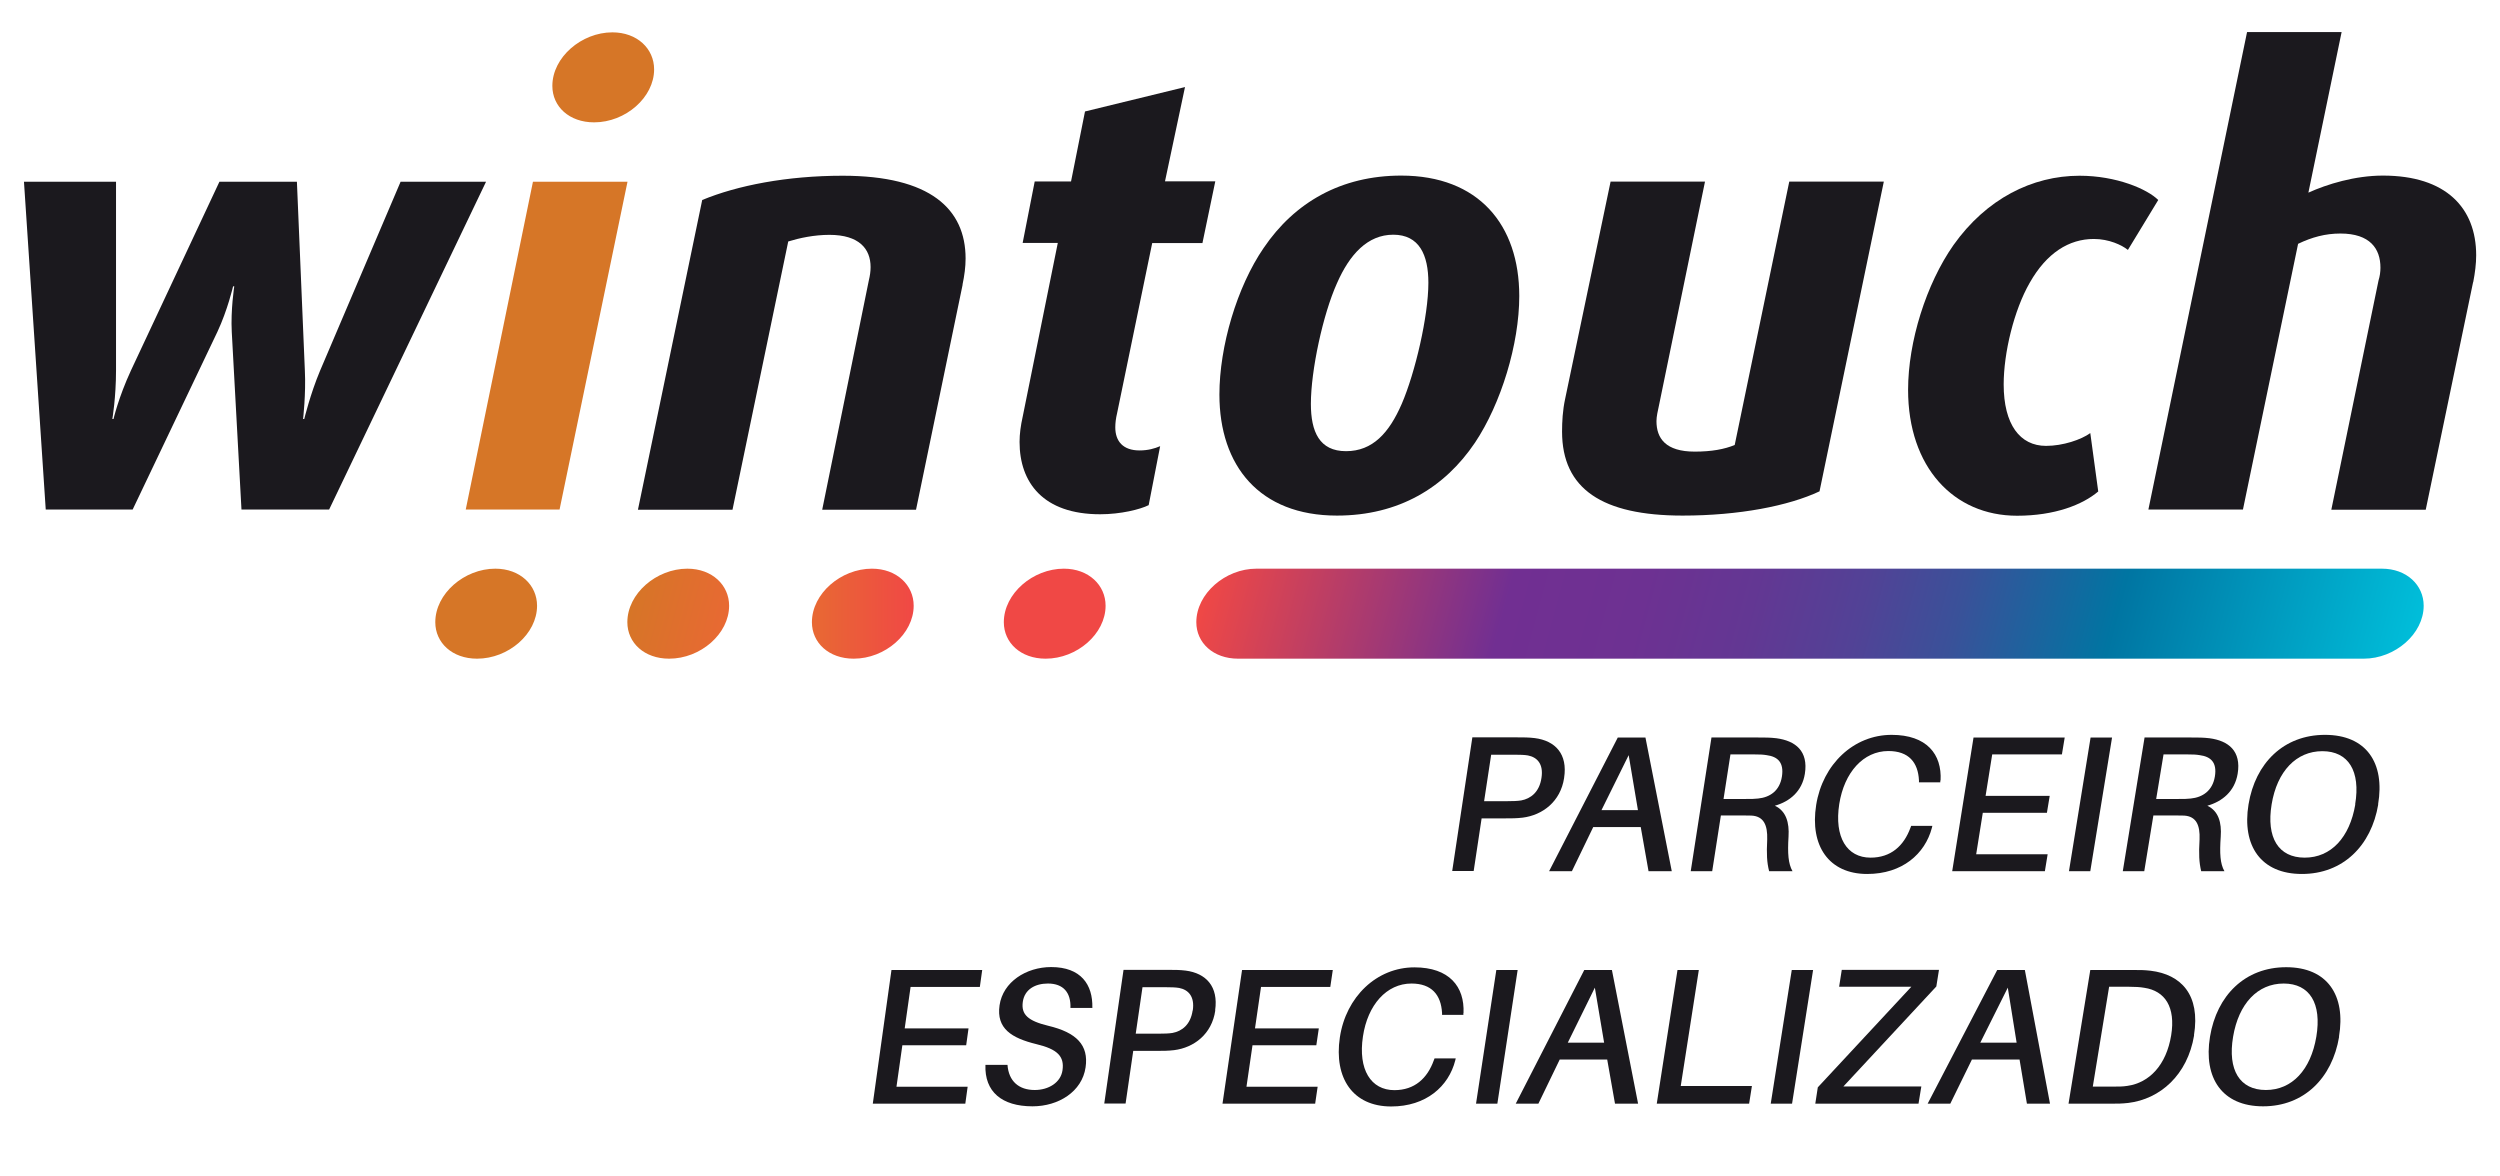 <svg xmlns="http://www.w3.org/2000/svg" xmlns:xlink="http://www.w3.org/1999/xlink" id="Layer_1" data-name="Layer 1" viewBox="0 0 170 80"><defs><style>      .cls-1, .cls-2 {        fill: #1b191e;      }      .cls-2, .cls-3, .cls-4, .cls-5, .cls-6, .cls-7 {        fill-rule: evenodd;      }      .cls-3 {        fill: url(#linear-gradient-3);      }      .cls-4 {        fill: url(#linear-gradient-2);      }      .cls-5 {        fill: url(#linear-gradient-4);      }      .cls-6 {        fill: #d67627;      }      .cls-7 {        fill: url(#linear-gradient);      }    </style><linearGradient id="linear-gradient" x1="84.19" y1="31.31" x2="161.97" y2="52.15" gradientUnits="userSpaceOnUse"><stop offset="0" stop-color="#f04845"></stop><stop offset=".25" stop-color="#712f92"></stop><stop offset=".36" stop-color="#6d3192"></stop><stop offset=".45" stop-color="#633793"></stop><stop offset=".54" stop-color="#524296"></stop><stop offset=".62" stop-color="#3a5199"></stop><stop offset=".69" stop-color="#1b649e"></stop><stop offset=".75" stop-color="#0075a2"></stop><stop offset="1" stop-color="#00beda"></stop></linearGradient><linearGradient id="linear-gradient-2" x1="42.95" y1="40.88" x2="49.31" y2="42.59" gradientUnits="userSpaceOnUse"><stop offset="0" stop-color="#d67527"></stop><stop offset="1" stop-color="#e86933"></stop></linearGradient><linearGradient id="linear-gradient-3" x1="55.21" y1="41.73" x2="62.13" y2="41.73" gradientUnits="userSpaceOnUse"><stop offset="0" stop-color="#e86933"></stop><stop offset="1" stop-color="#f04845"></stop></linearGradient><linearGradient id="linear-gradient-4" x1="68.26" y1="41.73" x2="75.18" y2="41.73" gradientUnits="userSpaceOnUse"><stop offset="0" stop-color="#f04845"></stop><stop offset="1" stop-color="#f04845"></stop></linearGradient></defs><path class="cls-2" d="M22.39,34.65h-5.97l-.66-12.08c-.08-1.49.17-3.1.17-3.1h-.08s-.37,1.61-1.07,3.1l-5.76,12.08H3.11L1.63,12.36h6.26v12.82c0,1.86-.25,3.31-.25,3.31h.08s.33-1.45,1.19-3.31l6.01-12.82h5.27l.54,12.82c.08,1.61-.12,3.31-.12,3.31h.08s.41-1.7,1.07-3.27l5.48-12.86h5.81l-10.67,22.29Z"></path><path class="cls-2" d="M65.46,19.35l-3.17,15.31h-6.38l3.17-15.59c.08-.33.12-.62.12-.91,0-1.24-.78-2.19-2.8-2.19-1.03,0-2.02.21-2.8.45l-3.79,18.24h-6.43l4.37-21.06c2.39-.99,5.76-1.65,9.55-1.65,5.97,0,8.36,2.27,8.36,5.63,0,.58-.08,1.16-.21,1.78Z"></path><path class="cls-2" d="M81.77,16.53h-3.42l-2.39,11.58c-.08.33-.12.66-.12.95,0,.95.53,1.57,1.65,1.57.57,0,1.03-.13,1.4-.29l-.78,4.01c-.58.29-1.9.62-3.3.62-3.87,0-5.48-2.15-5.48-4.92,0-.54.08-1.12.21-1.7l2.39-11.83h-2.39l.82-4.18h2.47l.95-4.76,6.8-1.66-1.36,6.41h3.42l-.87,4.18Z"></path><path class="cls-2" d="M100.3,30.1c-2.06,3.06-5.19,4.96-9.39,4.96-5.27,0-7.99-3.39-7.99-8.23,0-3.27,1.19-7.32,3.01-9.97,2.1-3.1,5.27-4.92,9.35-4.92,5.27,0,8.03,3.35,8.03,8.19,0,3.27-1.24,7.32-3.01,9.97h0ZM94.74,15.96h0c-1.73,0-2.96,1.32-3.83,3.31-.95,2.11-1.77,5.92-1.77,8.19,0,1.9.58,3.22,2.39,3.22s2.93-1.24,3.79-3.22c.91-2.11,1.81-5.96,1.81-8.23,0-1.9-.62-3.27-2.39-3.27Z"></path><path class="cls-2" d="M123.73,33.41c-2.1.99-5.48,1.65-9.31,1.65-5.48,0-8.2-1.82-8.2-5.71,0-.66.04-1.45.21-2.23l3.09-14.77h6.42l-3.13,15.22c-.08.37-.17.75-.17,1.07,0,1.16.62,2.07,2.6,2.07,1.15,0,2.01-.16,2.72-.45l3.71-17.91h6.43l-4.37,21.05Z"></path><path class="cls-2" d="M144.69,16.99c-.41-.33-1.28-.74-2.31-.74-1.69,0-3.21.95-4.36,2.98-1.07,1.86-1.77,4.76-1.77,6.91,0,2.73,1.11,4.18,2.88,4.18,1.15,0,2.39-.42,3.01-.87l.54,3.97c-1.07.91-2.97,1.65-5.52,1.65-4.32,0-7.41-3.31-7.41-8.56,0-3.27,1.23-7.2,3.09-9.85,2.23-3.14,5.35-4.71,8.57-4.71,2.51,0,4.61.91,5.35,1.65l-2.06,3.39Z"></path><path class="cls-2" d="M168.17,19.19l-3.22,15.47h-6.42l3.21-15.59c.09-.29.13-.58.13-.87,0-1.28-.7-2.32-2.72-2.32-1.03,0-1.94.25-2.88.7l-3.75,18.07h-6.43l6.71-32.47h6.43l-2.26,10.92c1.28-.58,3.17-1.16,5.07-1.16,4.28,0,6.34,2.19,6.34,5.42,0,.58-.08,1.2-.2,1.82Z"></path><path class="cls-6" d="M33.68,38.67c-2.1,0-4.08,1.69-4.08,3.64,0,1.4,1.15,2.48,2.84,2.48,2.14,0,4.08-1.69,4.08-3.6,0-1.4-1.15-2.52-2.84-2.52Z"></path><polygon class="cls-6" points="36.24 12.36 31.67 34.65 38.05 34.65 42.67 12.36 36.24 12.36"></polygon><path class="cls-6" d="M41.64,2.2c-2.1,0-4.08,1.7-4.08,3.64,0,1.41,1.15,2.48,2.84,2.48,2.14,0,4.08-1.7,4.08-3.6,0-1.41-1.15-2.52-2.84-2.52Z"></path><g><path class="cls-1" d="M106.36,52.9c-.24,1.61-1.47,2.53-2.82,2.7-.43.05-.76.05-1.25.05h-1.54l-.54,3.58h-1.46l1.37-9.09h3c.49,0,.82,0,1.24.05,1.41.18,2.25,1.09,2,2.7ZM104.82,52.9c.15-.96-.3-1.41-.92-1.53-.23-.04-.55-.05-.92-.05h-1.58l-.48,3.16h1.58c.37,0,.69-.01.94-.05.65-.12,1.24-.57,1.38-1.53Z"></path><path class="cls-1" d="M108.34,56.24l-1.45,3h-1.55l4.67-9.09h1.88l1.79,9.09h-1.58l-.53-3h-3.25ZM111.38,55.09l-.63-3.74-1.85,3.74h2.48Z"></path><path class="cls-1" d="M121.9,59.24h-1.6c-.15-.59-.18-1.16-.13-2.16.03-.96-.23-1.57-1.06-1.62-.22-.01-.45-.01-.67-.01h-1.42l-.59,3.79h-1.46l1.41-9.09h3.16c.49,0,.82,0,1.25.05,1.3.17,2.19.87,1.94,2.42-.19,1.19-1.02,1.88-2.04,2.17.77.36.99,1.15.93,2.1-.07,1.15-.02,1.84.27,2.35ZM118.72,54.33c.37,0,.6,0,.83-.03.81-.08,1.47-.53,1.62-1.49s-.28-1.36-1.04-1.46c-.23-.04-.47-.05-.84-.05h-1.62l-.47,3.03h1.52Z"></path><path class="cls-1" d="M131.94,53.07v.13h-1.45v-.13c-.06-1.23-.7-2-2.08-2-1.7,0-3,1.45-3.34,3.6-.35,2.25.51,3.65,2.13,3.65,1.38,0,2.26-.8,2.71-2.03l.05-.13h1.44l-.03.13c-.47,1.78-2.02,3.14-4.4,3.14-2.61,0-3.91-1.92-3.47-4.69s2.55-4.77,5.13-4.77c2.39,0,3.43,1.32,3.33,3.11Z"></path><path class="cls-1" d="M139.06,59.24h-6.31l1.45-9.09h6.2l-.19,1.15h-4.74l-.45,2.82h4.36l-.19,1.15h-4.36l-.45,2.82h4.86l-.19,1.16Z"></path><path class="cls-1" d="M140.69,59.24l1.47-9.09h1.46l-1.48,9.09h-1.46Z"></path><path class="cls-1" d="M151.28,59.24h-1.6c-.14-.59-.17-1.16-.11-2.16.04-.96-.22-1.57-1.05-1.62-.22-.01-.45-.01-.67-.01h-1.42l-.62,3.79h-1.46l1.48-9.09h3.16c.49,0,.82,0,1.25.05,1.3.17,2.18.87,1.92,2.42-.2,1.19-1.04,1.88-2.06,2.17.76.36.98,1.15.91,2.1-.08,1.15-.04,1.84.25,2.35ZM148.14,54.33c.37,0,.6,0,.83-.03.81-.08,1.48-.53,1.64-1.49s-.27-1.36-1.03-1.46c-.23-.04-.47-.05-.84-.05h-1.62l-.5,3.03h1.52Z"></path><path class="cls-1" d="M161.72,54.7c-.47,2.81-2.4,4.73-5.19,4.73s-4.09-1.92-3.63-4.73,2.39-4.73,5.2-4.73,4.09,1.91,3.61,4.73ZM160.15,54.7c.38-2.27-.46-3.62-2.23-3.62s-3.08,1.36-3.45,3.62.46,3.62,2.25,3.62,3.06-1.37,3.44-3.62Z"></path><path class="cls-1" d="M65.64,75.05h-6.29l1.27-9.09h6.17l-.16,1.15h-4.71l-.4,2.82h4.34l-.16,1.15h-4.34l-.4,2.82h4.84l-.16,1.16Z"></path><path class="cls-1" d="M74.3,68.54h-1.51c.04-1.04-.48-1.66-1.53-1.66-.86,0-1.59.39-1.71,1.25s.36,1.29,1.72,1.62c1.94.46,2.77,1.32,2.55,2.83-.24,1.65-1.84,2.65-3.61,2.65-2.08,0-3.27-.99-3.2-2.82h1.5c.08,1.12.78,1.71,1.85,1.71.95,0,1.77-.51,1.89-1.34.14-.95-.35-1.44-1.78-1.78-1.67-.41-2.73-1.05-2.5-2.64s1.81-2.6,3.51-2.6c2.02,0,2.84,1.19,2.8,2.77Z"></path><path class="cls-1" d="M82.64,68.71c-.23,1.61-1.45,2.53-2.8,2.7-.43.05-.76.05-1.25.05h-1.53l-.52,3.58h-1.45l1.31-9.09h2.99c.49,0,.82,0,1.23.05,1.4.18,2.24,1.09,2.01,2.7ZM81.11,68.71c.14-.96-.31-1.41-.93-1.53-.23-.04-.55-.05-.92-.05h-1.57l-.46,3.16h1.57c.37,0,.69-.01.93-.05.65-.12,1.23-.57,1.37-1.53Z"></path><path class="cls-1" d="M89.42,75.05h-6.29l1.33-9.09h6.17l-.17,1.15h-4.71l-.41,2.82h4.34l-.17,1.15h-4.34l-.41,2.82h4.84l-.17,1.16Z"></path><path class="cls-1" d="M99.51,68.88v.13h-1.45v-.13c-.07-1.23-.71-2-2.08-2-1.69,0-2.98,1.45-3.3,3.6-.34,2.25.54,3.65,2.14,3.65,1.37,0,2.24-.8,2.68-2.03l.05-.13h1.44l-.03.13c-.45,1.78-1.99,3.14-4.36,3.14-2.6,0-3.9-1.92-3.49-4.69s2.51-4.77,5.07-4.77c2.38,0,3.42,1.32,3.34,3.11Z"></path><path class="cls-1" d="M100.37,75.05l1.38-9.09h1.45l-1.38,9.09h-1.45Z"></path><path class="cls-1" d="M106.06,72.05l-1.45,3h-1.54l4.66-9.09h1.88l1.78,9.09h-1.57l-.53-3h-3.23ZM109.08,70.9l-.63-3.74-1.84,3.74h2.47Z"></path><path class="cls-1" d="M118.95,75.05h-6.29l1.41-9.09h1.45l-1.23,7.89h4.84l-.19,1.2Z"></path><path class="cls-1" d="M120.41,75.05l1.43-9.09h1.45l-1.43,9.09h-1.45Z"></path><path class="cls-1" d="M130.46,75.05h-7.02l.17-1.11,6.36-6.84h-4.91l.18-1.15h6.61l-.18,1.13-6.32,6.8h5.3l-.19,1.16Z"></path><path class="cls-1" d="M134.09,72.05l-1.47,3h-1.54l4.73-9.09h1.88l1.71,9.09h-1.57l-.5-3h-3.23ZM137.13,70.9l-.6-3.74-1.87,3.74h2.47Z"></path><path class="cls-1" d="M149.2,70.4c-.45,2.71-2.32,4.34-4.48,4.6-.47.05-.68.05-1.17.05h-2.89l1.48-9.09h2.95c.49,0,.7,0,1.15.05,2.07.25,3.4,1.63,2.95,4.39ZM147.64,70.4c.31-1.91-.41-3.02-1.83-3.23-.28-.05-.6-.07-1.03-.07h-1.36l-1.11,6.79h1.3c.45,0,.75,0,1.05-.05,1.5-.21,2.65-1.42,2.98-3.44Z"></path><path class="cls-1" d="M159.06,70.5c-.47,2.81-2.39,4.73-5.17,4.73s-4.07-1.92-3.61-4.73,2.38-4.73,5.18-4.73,4.07,1.91,3.59,4.73ZM157.51,70.5c.38-2.27-.45-3.62-2.22-3.62s-3.06,1.36-3.44,3.62.45,3.62,2.23,3.62,3.05-1.37,3.43-3.62Z"></path></g><path class="cls-7" d="M160.73,44.79c2.14,0,4.08-1.69,4.08-3.6,0-1.4-1.15-2.52-2.84-2.52h-76.54c-2.1,0-4.08,1.69-4.08,3.64,0,1.4,1.15,2.48,2.84,2.48h76.54Z"></path><path class="cls-4" d="M46.74,38.67c-2.1,0-4.08,1.69-4.08,3.64,0,1.4,1.15,2.48,2.84,2.48,2.14,0,4.08-1.69,4.08-3.6,0-1.4-1.15-2.52-2.84-2.52Z"></path><path class="cls-3" d="M59.29,38.67c-2.1,0-4.08,1.69-4.08,3.64,0,1.4,1.15,2.48,2.84,2.48,2.14,0,4.08-1.69,4.08-3.6,0-1.4-1.15-2.52-2.84-2.52Z"></path><path class="cls-5" d="M72.34,38.67c-2.1,0-4.08,1.69-4.08,3.64,0,1.4,1.15,2.48,2.84,2.48,2.14,0,4.08-1.69,4.08-3.6,0-1.4-1.15-2.52-2.84-2.52Z"></path></svg>